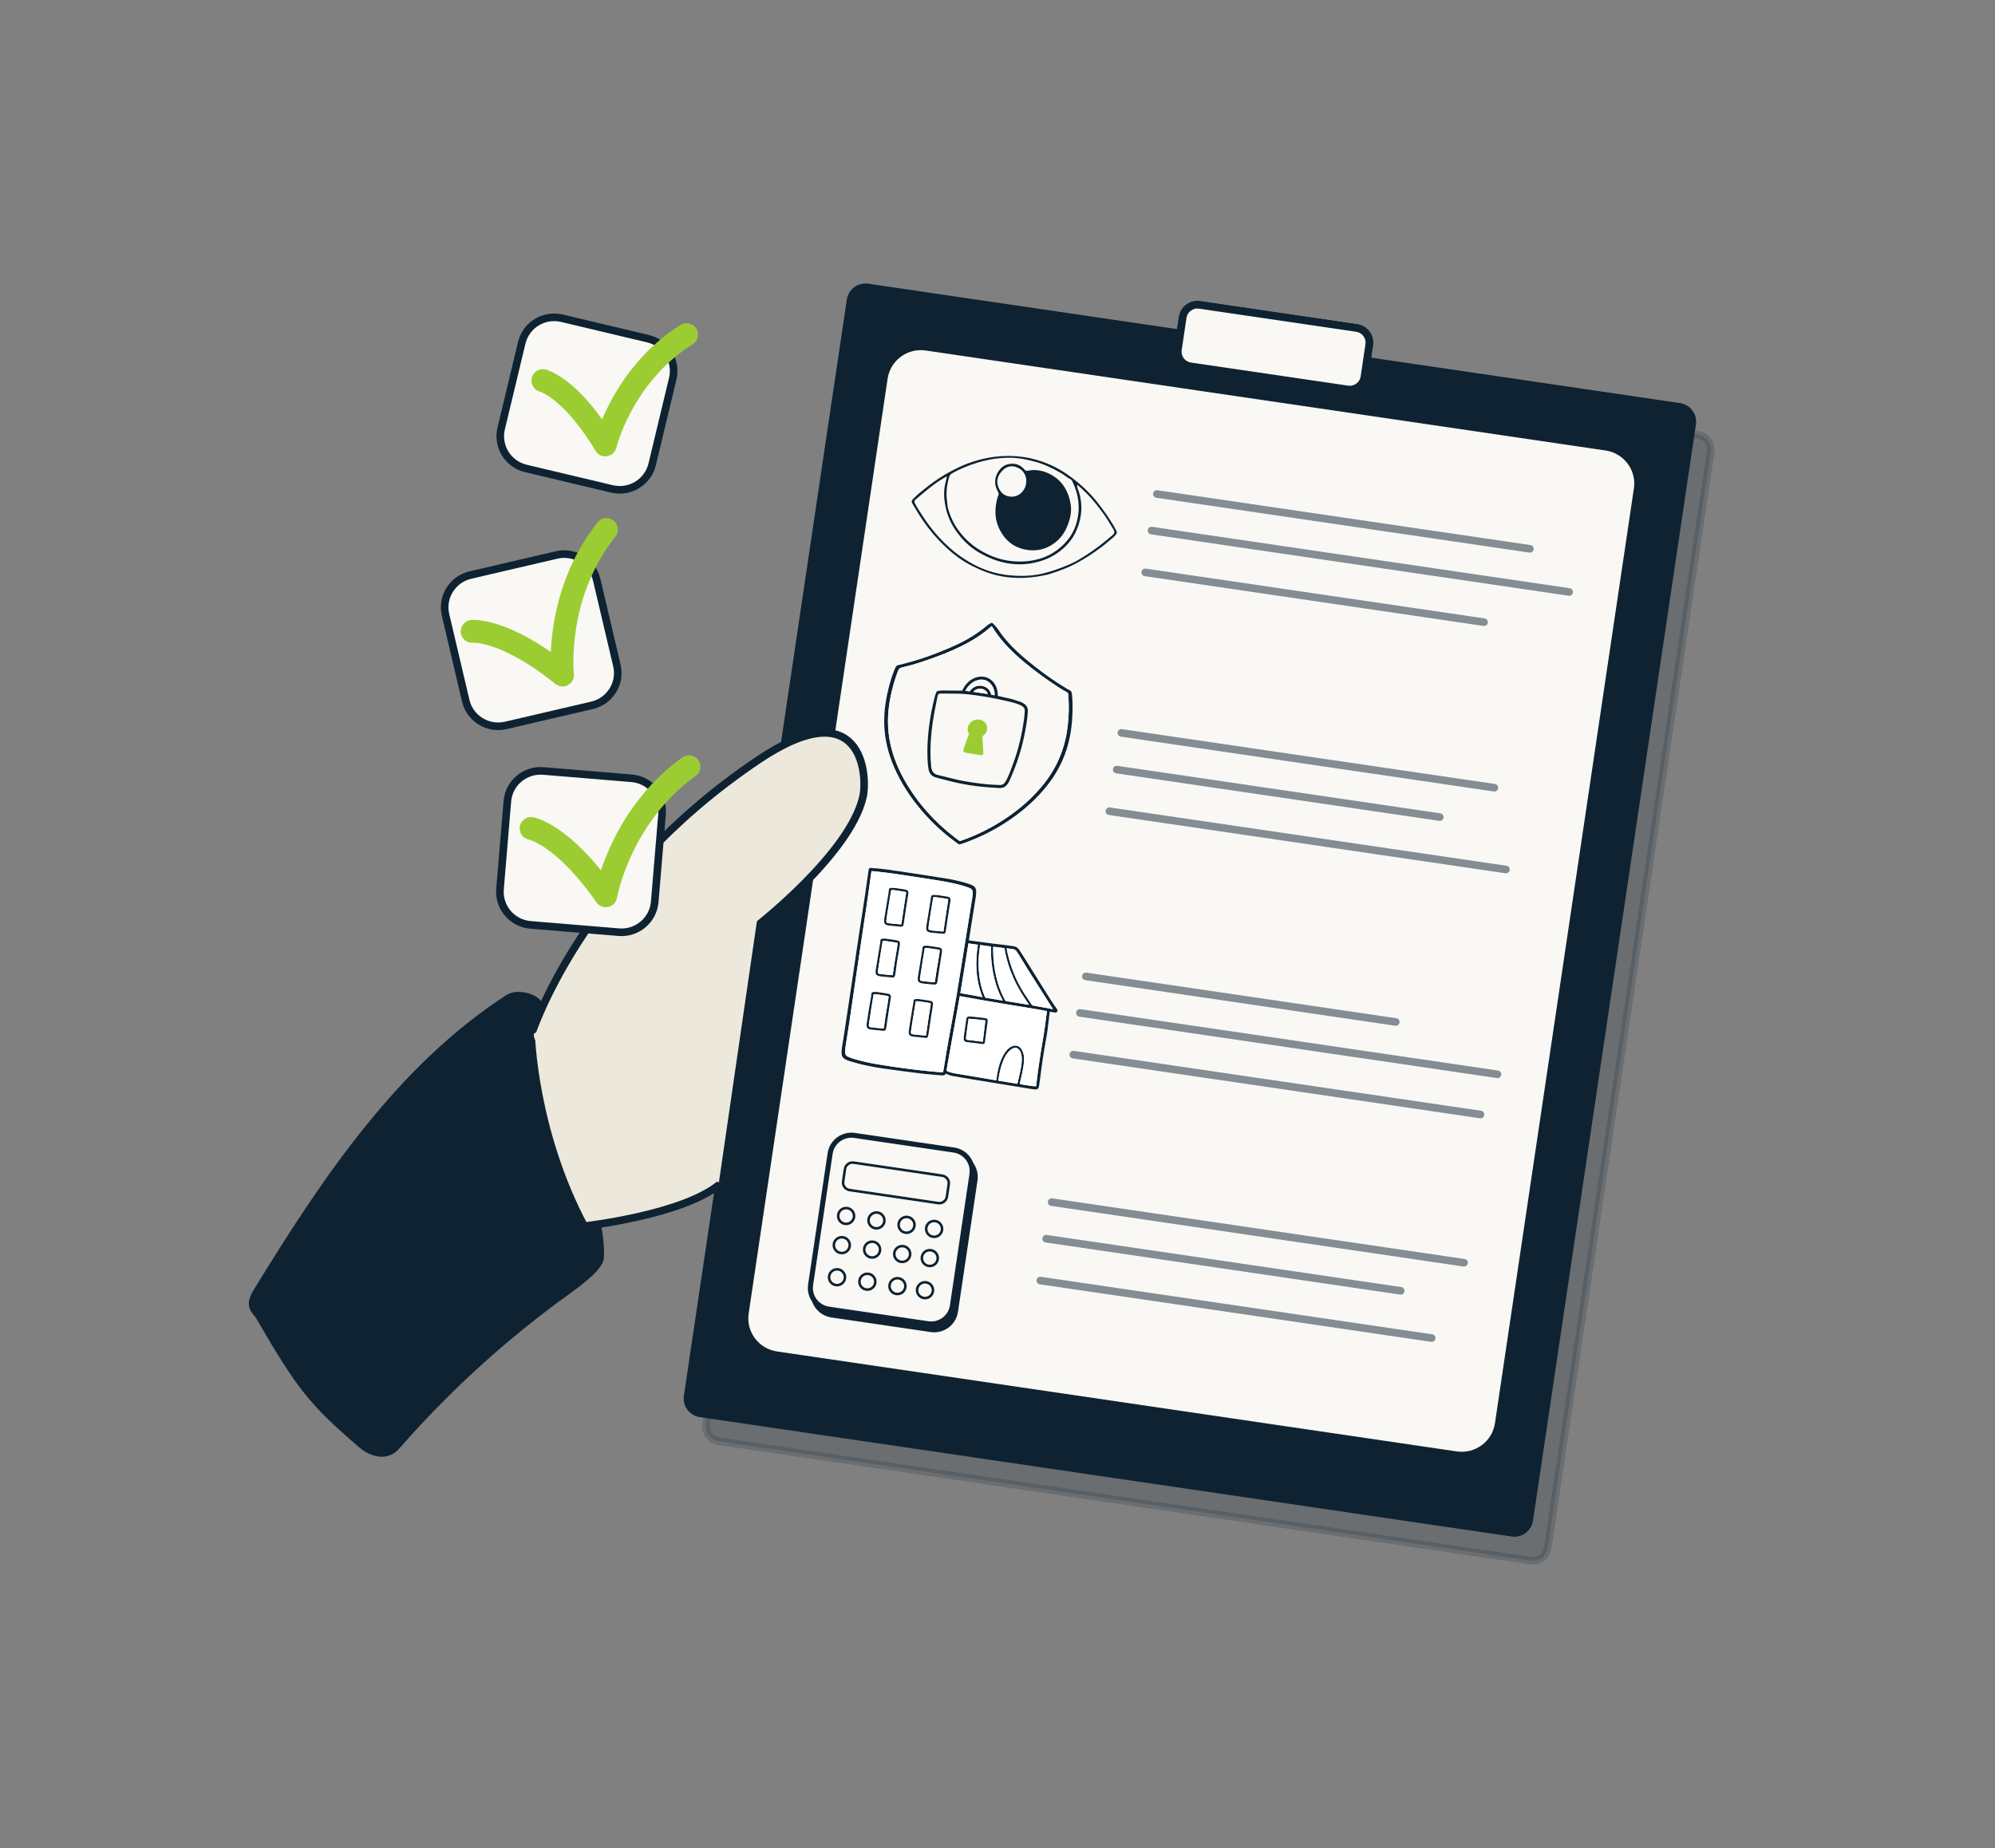 <svg width="788" height="730" fill="none" xmlns="http://www.w3.org/2000/svg"><rect width="100%" height="100%" fill="#808080" stroke="none"/><path opacity=".19" d="m670.672 171.727-320.626-47.156c-3.257-.479-6.288 1.759-6.77 4.999l-64.355 433.028c-.482 3.241 1.768 6.256 5.025 6.735l320.626 47.156c3.257.479 6.288-1.759 6.77-4.999l64.356-433.028c.481-3.241-1.769-6.256-5.026-6.735Z" fill="#0E2232" stroke="#0E2232" stroke-width="3" stroke-miterlimit="10"/><path d="m663.361 160.71-320.625-47.157c-3.258-.479-6.288 1.759-6.77 5L271.61 551.581c-.482 3.24 1.769 6.255 5.026 6.734l320.625 47.157c3.258.479 6.288-1.76 6.77-5l64.356-433.028c.482-3.24-1.769-6.255-5.026-6.734Z" fill="#0E2232" stroke="#0E2232" stroke-width="3" stroke-miterlimit="10"/><path d="M634.395 176.465 365.89 136.974c-8.073-1.188-15.585 4.36-16.779 12.391l-54.881 369.28c-1.194 8.031 4.383 15.504 12.456 16.691l268.505 39.491c8.073 1.187 15.585-4.361 16.779-12.392l54.881-369.279c1.194-8.031-4.383-15.504-12.456-16.691ZM535.863 129.569l-62.028-9.123c-3.211-.472-6.199 1.735-6.674 4.929l-1.885 12.684c-.475 3.195 1.743 6.167 4.955 6.64l62.027 9.122c3.212.473 6.2-1.734 6.675-4.929l1.885-12.684c.475-3.194-1.744-6.167-4.955-6.639Z" fill="#F9F8F4" stroke="#0E2232" stroke-width="3" stroke-miterlimit="10"/><path d="M634.395 176.465 365.89 136.974c-8.073-1.188-15.585 4.36-16.779 12.391l-54.881 369.28c-1.194 8.031 4.383 15.504 12.456 16.691l268.505 39.491c8.073 1.187 15.585-4.361 16.779-12.392l54.881-369.279c1.194-8.031-4.383-15.504-12.456-16.691ZM535.863 129.569l-62.028-9.123c-3.211-.472-6.199 1.735-6.674 4.929l-1.885 12.684c-.475 3.195 1.743 6.167 4.955 6.64l62.027 9.122c3.212.473 6.2-1.734 6.675-4.929l1.885-12.684c.475-3.194-1.744-6.167-4.955-6.639Z" fill="#F9F8F4" stroke="#0E2232" stroke-width="3" stroke-miterlimit="10"/><path opacity=".5" d="m456.952 195.139 147.316 21.658M454.844 209.593l164.95 24.25M452.354 226.102l133.829 19.671M442.937 289.511l147.31 21.658M441.08 304.001l127.606 18.763M438.186 320.448l156.654 23.03M428.889 385.703l122.419 17.996M426.54 400.121l164.95 24.25M423.944 416.609l160.803 23.64M415.402 474.869l162.874 23.948M413.205 489.313l140.049 20.588M410.914 505.848l154.578 22.722" stroke="#0E2232" stroke-width="3" stroke-miterlimit="10" stroke-linecap="round"/><g style="mix-blend-mode:multiply"><path d="M395.194 250.05c2.769 3.771 6.025 7.021 9.554 10.005 5.186 4.387 10.65 8.393 16.475 11.903.393.235.787.47 1.201.663.592.276.902.73.954 1.366.089 1.101.215 2.202.247 3.307.141 4.585-.163 9.144-1.033 13.656-1.332 6.875-4.169 13.062-8.421 18.628-4.29 5.612-9.491 10.26-15.311 14.24-5.616 3.839-11.641 6.885-18.054 9.175-.493.178-.996.313-1.484.491-.34.125-.597.067-.896-.152-4.305-3.093-8.295-6.541-11.913-10.406-4.977-5.315-9.187-11.168-12.354-17.735-2.491-5.164-4.174-10.558-4.719-16.28-.456-4.768-.074-9.488.886-14.162.692-3.385 1.615-6.703 2.873-9.927.168-.422.362-.834.551-1.251.21-.47.571-.726 1.085-.84 7.692-1.758 15.07-4.434 22.248-7.668 4.688-2.113 9.061-4.742 12.978-8.085.362-.308.792-.538 1.201-.778.362-.208.718-.172 1.007.141.503.538 1.027 1.064 1.478 1.638.509.647.955 1.346 1.453 2.061l-.006.01Zm-43.358 24.788c-.094.49-.194.98-.283 1.471-1.101 5.977-1.138 11.939.215 17.891 1.159 5.096 3.151 9.864 5.747 14.392 5.028 8.763 11.677 16.113 19.689 22.268.619.474 1.253.933 1.882 1.398.278-.094.53-.172.771-.256 5.338-1.888 10.414-4.314 15.217-7.308 6.14-3.823 11.656-8.372 16.312-13.917 5.412-6.442 8.83-13.776 10.073-22.096.514-3.442.755-6.895.692-10.375-.026-1.387-.162-2.769-.246-4.152-.021-.302-.142-.506-.43-.662-2.433-1.315-4.735-2.848-7-4.424-4.683-3.255-9.224-6.692-13.408-10.568-3.492-3.234-6.633-6.765-9.113-10.844-.068-.11-.157-.204-.246-.318-.121.094-.226.167-.32.25-2.722 2.436-5.726 4.465-8.925 6.223-4.126 2.274-8.463 4.089-12.883 5.717-4.373 1.612-8.783 3.119-13.339 4.131-.839.188-1.238.574-1.526 1.33-1.222 3.167-2.145 6.416-2.879 9.849Z" fill="#0E2232" style="mix-blend-mode:multiply"/><path d="M351.846 274.78c.723-3.375 1.641-6.624 2.868-9.791.294-.756.687-1.142 1.526-1.33 4.556-1.012 8.966-2.524 13.339-4.131 4.421-1.628 8.752-3.443 12.884-5.717 3.193-1.758 6.203-3.787 8.924-6.223.094-.083.199-.156.32-.25.089.114.183.208.246.318 2.48 4.079 5.616 7.61 9.113 10.844 4.19 3.876 8.726 7.319 13.408 10.568 2.271 1.576 4.567 3.104 7 4.424.289.156.409.354.43.662.084 1.383.226 2.765.247 4.152.062 3.474-.179 6.933-.693 10.375-1.242 8.326-4.661 15.66-10.072 22.096-4.657 5.545-10.173 10.089-16.313 13.917-4.803 2.989-9.879 5.42-15.216 7.308-.247.089-.493.162-.771.256-.629-.464-1.264-.924-1.883-1.398-8.012-6.155-14.66-13.51-19.689-22.268-2.596-4.523-4.588-9.296-5.747-14.392-1.353-5.946-1.311-11.914-.215-17.891.089-.491.189-.981.294-1.529Zm47.957 1.419c-1.888-.433-3.776-.861-5.642-1.288-.026-.053-.042-.068-.042-.089-.011-.151-.016-.303-.021-.454-.042-1.387-.351-2.707-1.054-3.917-1.505-2.608-4.389-3.772-7.283-2.906-2.313.689-3.975 2.186-5.17 4.231-.194.333-.362.688-.546 1.038-.099.01-.183.026-.267.021-2.486-.027-4.966-.058-7.451-.068-.54 0-1.091.031-1.626.114-.503.074-.87.355-1.017.887-.12.438-.325.856-.43 1.294-.446 1.878-.923 3.75-1.284 5.644-1.154 6.087-1.836 12.221-1.636 18.429.052 1.622.125 3.249.44 4.851.309 1.57 1.201 2.624 2.737 3.093.876.266 1.762.485 2.648.709 1.924.486 3.838.997 5.773 1.424 3.214.715 6.471 1.205 9.743 1.56 2.317.251 4.645.355 6.973.522 1.49.104 2.622-.491 3.419-1.737.21-.329.435-.657.587-1.012.729-1.69 1.474-3.38 2.14-5.096 2.422-6.286 4.016-12.78 4.908-19.447.131-.965.194-1.94.267-2.91.126-1.596-.64-2.692-2.013-3.417-.289-.151-.577-.318-.881-.422-1.054-.355-2.113-.678-3.283-1.049l.011-.005Z" fill="#F9F8F4" style="mix-blend-mode:multiply"/><path d="M399.861 276.215c1.117.354 2.176.678 3.225 1.032.309.105.592.272.881.423 1.373.73 2.134 1.82 2.013 3.417-.073.97-.141 1.945-.267 2.91-.892 6.667-2.486 13.161-4.908 19.446-.661 1.716-1.411 3.401-2.139 5.097-.153.354-.378.683-.588 1.012-.792 1.246-1.929 1.841-3.419 1.737-2.322-.167-4.656-.266-6.973-.522-3.272-.355-6.528-.845-9.743-1.56-1.935-.433-3.848-.944-5.773-1.424-.886-.224-1.777-.443-2.648-.709-1.536-.47-2.428-1.523-2.737-3.093-.314-1.602-.388-3.224-.44-4.851-.205-6.208.477-12.342 1.636-18.429.361-1.894.839-3.767 1.284-5.644.105-.439.315-.856.43-1.294.142-.532.514-.808 1.017-.887.535-.078 1.081-.114 1.626-.114 2.485.01 4.966.046 7.451.067.084 0 .173-.015.267-.021.184-.349.352-.699.546-1.038 1.195-2.044 2.857-3.541 5.17-4.23 2.894-.861 5.778.297 7.283 2.906.697 1.21 1.012 2.529 1.054 3.917 0 .151.01.302.021.454 0 .021.016.036.042.088 1.867.428 3.754.856 5.7 1.304l-.011.006Zm.724 24.339c1.835-5.217 3.062-10.579 3.848-16.04.173-1.221.247-2.457.346-3.688.063-.814-.309-1.424-.98-1.857-.309-.198-.629-.402-.97-.532-.876-.329-1.751-.678-2.653-.908-5.202-1.304-10.461-2.347-15.783-3.025-1.579-.198-3.162-.386-4.746-.449-2.218-.089-4.441-.062-6.664-.083-.524 0-1.049-.032-1.568-.006-.655.032-.881.23-1.043.861-.037.146-.069.297-.1.444-.393 1.997-.807 3.995-1.18 5.998-.944 5.081-1.552 10.203-1.578 15.378-.011 2.143.089 4.287.315 6.421.188 1.752 1.09 2.749 2.805 3.114 1.127.24 2.239.553 3.361.824 1.631.396 3.251.835 4.892 1.174 3.844.798 7.729 1.34 11.641 1.69 1.431.125 2.873.156 4.305.229.959.052 1.693-.323 2.191-1.137.252-.407.504-.808.713-1.236 1.123-2.285 1.951-4.679 2.842-7.172h.006ZM392.3 271.63c-1.3-2.718-3.833-3.813-6.591-2.812-1.972.72-3.345 2.128-4.352 3.928-.021.031 0 .083 0 .135l1.604.235c1.227-1.664 2.8-2.498 4.824-2.196 2.014.303 3.225 1.549 3.786 3.495l1.253.25c.142-.803-.026-1.794-.519-3.035h-.005Zm-4.153 2.216 1.977.293c-.094-.866-1.369-1.904-2.459-2.05-1.28-.173-2.601.292-3.194 1.215 1.201.177 2.376.349 3.676.542Z" fill="#0E2232" style="mix-blend-mode:multiply"/><path d="M392.316 271.671c.472 1.2.64 2.191.498 2.994l-1.253-.25c-.556-1.946-1.772-3.192-3.786-3.495-2.024-.302-3.597.532-4.824 2.196l-1.604-.235c0-.052-.016-.104 0-.135 1.001-1.8 2.38-3.208 4.352-3.928 2.758-1.007 5.291.094 6.612 2.853h.005Z" fill="#F9F8F4" style="mix-blend-mode:multiply"/><path d="M388.084 273.836c-1.237-.183-2.412-.355-3.612-.532.597-.923 1.914-1.388 3.193-1.215 1.091.146 2.36 1.184 2.459 2.05-.666-.1-1.321-.193-2.04-.303Z" fill="#F9F8F4" style="mix-blend-mode:multiply"/><path d="M380.748 297.074c-.393-.48-.246-.949-.094-1.403.377-1.132.776-2.253 1.185-3.375.246-.673.514-1.335.802-1.992.095-.219.126-.381 0-.6-1.148-2.014.011-4.267 1.862-5.096 1.085-.486 2.197-.538 3.298-.073 2.427 1.027 2.847 4.141.765 5.883-.414.35-.556.663-.514 1.195.152 1.789.247 3.589.352 5.383.068 1.148-.268 1.455-1.416 1.283-.451-.068-.897-.193-1.348-.261-1.269-.203-2.543-.386-3.806-.599-.357-.063-.698-.204-1.086-.35v.005Z" fill="#9BCD33" style="mix-blend-mode:multiply"/></g><path d="M413.961 226.947c-6.124 1.409-12.165 1.826-18.326.715-4.106-.741-7.865-2.217-11.551-4.053-5.108-2.54-9.376-6.129-13.261-10.219-2.978-3.134-5.59-6.546-7.886-10.213-.866-1.377-1.642-2.801-2.507-4.178-.498-.793-.414-1.262.315-1.998 1.788-1.805 3.765-3.385 5.757-4.919 2.784-2.144 5.705-4.121 8.841-5.779 2.223-1.179 4.472-2.306 6.811-3.182 7.173-2.681 14.53-3.667 22.201-2.577 3.104.443 6.04 1.299 8.893 2.405 3.649 1.408 7.01 3.401 10.151 5.784 2.024 1.534 3.97 3.161 5.747 4.93 1.725 1.721 3.408 3.515 4.871 5.503 1.122 1.523 2.302 3.015 3.361 4.59 1.327 1.977 2.617 3.975 3.66 6.119.236.485.063.829-.236 1.236-.954 1.309-2.343 2.144-3.518 3.203-1.4 1.262-2.978 2.337-4.509 3.442-2.213 1.597-4.531 3.026-6.922 4.356-3.744 2.086-7.729 3.547-11.892 4.83v.005Zm-39.657-26.806c.85 3.584 2.392 6.88 4.604 9.786 2.418 3.177 5.38 5.842 8.898 7.814 3.131 1.752 6.413 3.077 10 3.667 4.52.741 8.977.532 13.318-.819 2.344-.725 4.531-1.873 6.534-3.385 3.885-2.942 6.565-6.615 7.75-11.372 1.326-5.336.629-10.427-1.689-15.351-.21-.444-.377-.95-.865-1.169-1.358-.615-2.412-1.674-3.707-2.41-3.115-1.768-6.261-3.364-9.727-4.355-3.35-.955-6.717-1.664-10.214-1.721-4.347-.073-8.552.599-12.726 1.815-3.707 1.08-7.22 2.498-10.55 4.423-.519.298-.776.694-.944 1.205-1.106 3.37-1.368 6.807-.839 10.313.068.448.1.902.157 1.549v.01Zm-9.695 3.97c3.346 5.133 7.341 9.712 12.066 13.625 1.803 1.497 3.764 2.801 5.778 4.032 2.061 1.257 4.221 2.3 6.444 3.171 5.065 1.982 10.33 2.645 15.799 2.535 6.496-.135 12.401-2.232 18.2-4.731 2.097-.902 4.074-2.165 6.035-3.401 3.776-2.378 7.22-5.153 10.597-8.033.703-.6.818-1.278.362-2.018-1.421-2.285-2.747-4.643-4.347-6.797-1.945-2.619-3.959-5.206-6.276-7.527-1.164-1.163-2.396-2.254-3.655-3.433-.383.746-.01 1.205.163 1.675 2.087 5.639 1.678 11.21-.719 16.608-1.594 3.584-4.221 6.437-7.466 8.685-3.026 2.097-6.434 3.323-10.016 3.97-7.215 1.304-13.942-.376-20.229-3.844-3.13-1.727-5.883-4.043-8.154-6.834-2.537-3.114-4.498-6.525-5.453-10.479-.844-3.479-1.195-6.943-.325-10.459.21-.855.404-1.711.645-2.722-.456.25-.755.406-1.049.573-2.653 1.497-5.033 3.38-7.398 5.279-1.369 1.096-2.674 2.264-4.006 3.396-.414.355-.561.699-.294 1.278.881 1.888 2.124 3.557 3.304 5.456l-.006-.005Z" fill="#0E2232"/><path d="M394.14 196.067c.483-.772.341-1.361-.062-2.07-1.306-2.296-1.327-4.768-.153-7.048 1.311-2.535 3.508-3.98 6.523-3.74 1.72.141 3.115.991 4.211 2.28.377.443.708.574 1.264.459 3.544-.72 6.863.104 9.852 1.919 4.142 2.515 6.277 6.437 7.089 11.116.593 3.427-.262 6.562-1.667 9.697-1.086 2.41-2.716 4.335-4.719 5.837-3.534 2.655-7.624 3.469-11.997 2.483-4.19-.944-7.179-3.417-9.266-7.12-2.496-4.429-2.496-9.014-1.08-13.818l.005.005Zm5.6.141c2.098-.12 3.639-1.095 4.735-2.884 1.615-2.645 1.112-6.63-1.971-8.32-2.826-1.549-5.375-.871-7.404 1.867-1.363 1.842-1.526 3.886-.608 5.921.954 2.117 2.59 3.411 5.248 3.411v.005Z" fill="#0E2232"/><path d="m377.951 456.576-39.215-5.767c-4.641-.683-8.959 2.506-9.645 7.123l-7.715 51.911c-.686 4.617 2.52 8.913 7.16 9.596l39.215 5.767c4.641.683 8.959-2.507 9.645-7.123l7.715-51.911c.687-4.617-2.519-8.913-7.16-9.596Z" fill="#0E2232" stroke="#0E2232" stroke-width="2" stroke-miterlimit="10"/><path d="m376.752 454.287-39.214-5.767c-4.641-.683-8.959 2.507-9.646 7.123l-7.715 51.911c-.686 4.617 2.52 8.913 7.161 9.596l39.215 5.767c4.641.683 8.959-2.506 9.645-7.123l7.715-51.911c.686-4.617-2.52-8.913-7.161-9.596Z" fill="#F9F8F4" stroke="#0E2232" stroke-width="2" stroke-miterlimit="10"/><path d="m372.202 464.418-35.023-5.151c-1.645-.242-3.175.888-3.418 2.524l-.73 4.912c-.243 1.636.893 3.158 2.537 3.4l35.023 5.151c1.645.242 3.175-.888 3.418-2.524l.73-4.912c.243-1.636-.893-3.158-2.537-3.4ZM334.212 483.466c1.737 0 3.146-1.402 3.146-3.13 0-1.729-1.409-3.13-3.146-3.13-1.738 0-3.147 1.401-3.147 3.13 0 1.728 1.409 3.13 3.147 3.13ZM358.075 486.971c1.737 0 3.146-1.401 3.146-3.13 0-1.728-1.409-3.129-3.146-3.129-1.738 0-3.146 1.401-3.146 3.129 0 1.729 1.408 3.13 3.146 3.13ZM346.193 485.224c1.738 0 3.146-1.402 3.146-3.13 0-1.729-1.408-3.13-3.146-3.13s-3.146 1.401-3.146 3.13c0 1.728 1.408 3.13 3.146 3.13ZM368.965 488.572c1.738 0 3.147-1.401 3.147-3.129 0-1.729-1.409-3.13-3.147-3.13-1.737 0-3.146 1.401-3.146 3.13 0 1.728 1.409 3.129 3.146 3.129ZM332.503 494.988c1.737 0 3.146-1.401 3.146-3.129 0-1.729-1.409-3.13-3.146-3.13-1.738 0-3.147 1.401-3.147 3.13 0 1.728 1.409 3.129 3.147 3.129ZM356.366 498.494c1.737 0 3.146-1.402 3.146-3.13 0-1.729-1.409-3.13-3.146-3.13-1.738 0-3.146 1.401-3.146 3.13 0 1.728 1.408 3.13 3.146 3.13ZM344.479 496.746c1.738 0 3.146-1.401 3.146-3.13 0-1.728-1.408-3.129-3.146-3.129-1.737 0-3.146 1.401-3.146 3.129 0 1.729 1.409 3.13 3.146 3.13ZM367.256 500.095c1.738 0 3.147-1.401 3.147-3.13 0-1.728-1.409-3.13-3.147-3.13-1.737 0-3.146 1.402-3.146 3.13 0 1.729 1.409 3.13 3.146 3.13ZM330.615 507.664c1.737 0 3.146-1.402 3.146-3.13 0-1.729-1.409-3.13-3.146-3.13-1.738 0-3.146 1.401-3.146 3.13 0 1.728 1.408 3.13 3.146 3.13ZM354.478 511.174c1.738 0 3.146-1.401 3.146-3.13 0-1.728-1.408-3.129-3.146-3.129-1.737 0-3.146 1.401-3.146 3.129 0 1.729 1.409 3.13 3.146 3.13ZM342.596 509.427c1.738 0 3.146-1.401 3.146-3.13 0-1.728-1.408-3.13-3.146-3.13-1.737 0-3.146 1.402-3.146 3.13 0 1.729 1.409 3.13 3.146 3.13ZM365.369 512.776c1.737 0 3.146-1.402 3.146-3.13 0-1.729-1.409-3.13-3.146-3.13-1.738 0-3.146 1.401-3.146 3.13 0 1.728 1.408 3.13 3.146 3.13Z" fill="#F9F8F4" stroke="#0E2232" stroke-miterlimit="10"/><g style="mix-blend-mode:multiply"><path d="M338.145 376.716c1.153-7.527 2.307-15.002 3.434-22.477.519-3.427.981-6.859 1.474-10.292.147-1.017.288-1.121 1.295-1.059 3.497.219 6.969.705 10.429 1.226 6.098.918 12.191 1.836 18.279 2.817 3.146.506 6.261 1.168 9.307 2.118.582.182 1.159.412 1.71.678.97.475 1.499 1.267 1.505 2.352 0 .663-.016 1.336-.116 1.993-.341 2.253-.723 4.502-1.085 6.75-.535 3.328-1.059 6.661-1.589 9.994-.031.198-.058.391-.1.652.242.037.42.063.598.089 2.9.391 5.794.793 8.694 1.163 2.123.271 4.252.496 6.381.762.755.093 1.51.213 2.26.359.787.152 1.4.6 1.862 1.237.419.589.812 1.199 1.195 1.81 3.728 5.962 7.446 11.929 11.19 17.886.818 1.304 1.725 2.551 2.59 3.824.362.532.32.918-.131 1.252-.215.161-.446.161-.692.12-.456-.084-.918-.167-1.374-.246-.178-.031-.362-.052-.603-.088-.042.266-.079.495-.105.73-.288 2.353-.55 4.71-.865 7.063-.189 1.377-.451 2.743-.697 4.11-.96 5.253-1.678 10.542-2.344 15.837-.079.626-.179 1.246-.294 1.867-.094.501-.351.908-.87 1.059-.21.057-.441.078-.656.052-.666-.073-1.332-.156-1.992-.266-7.776-1.268-15.547-2.54-23.323-3.818-2.187-.36-4.373-.725-6.555-1.111-1.159-.204-2.296-.48-3.314-1.059-.057.026-.105.031-.12.052-.304.553-.734.725-1.385.657-2.721-.271-5.463-.417-8.174-.746-4.992-.605-9.979-1.267-14.955-1.977-3.429-.485-6.837-1.132-10.188-2.008-1.279-.334-2.543-.72-3.796-1.127-.472-.151-.923-.391-1.353-.646-.776-.454-1.227-1.153-1.248-2.05-.021-.736 0-1.487.11-2.212.299-2.055.661-4.1.97-6.15.97-6.411 1.935-12.827 2.895-19.243.592-3.959 1.169-7.918 1.762-11.934h-.016Zm-2.585 26.649c-.525 3.333-1.054 6.661-1.563 9.995-.105.693-.152 1.398-.199 2.102-.058.907.309 1.591 1.169 1.956.567.24 1.133.48 1.715.667 3.288 1.049 6.654 1.779 10.052 2.348 7.792 1.304 15.615 2.337 23.491 3.015.739.062 1.478.083 2.26.13.073-.37.146-.694.199-1.022.587-3.511 1.143-7.021 1.762-10.527 1.048-5.93 2.207-11.84 3.203-17.782 1.589-9.519 3.084-19.06 4.615-28.59.571-3.547 1.148-7.099 1.709-10.646.115-.751.168-1.508.225-2.264.069-.918-.319-1.586-1.185-1.935-.634-.256-1.279-.506-1.94-.704-3.161-.95-6.386-1.633-9.642-2.16-5.994-.97-11.992-1.893-17.996-2.78-2.727-.402-5.469-.673-8.206-.996-.325-.037-.656-.032-1.012-.047-.053.36-.1.652-.142.944-.933 6.958-1.95 13.906-3.004 20.849-1.888 12.441-3.671 24.892-5.511 37.453v-.006Zm76.518-4.23c-.676-.125-1.353-.266-2.034-.376-4.662-.772-9.328-1.533-13.99-2.31-2.627-.439-5.254-.877-7.876-1.336-2.863-.501-5.72-1.027-8.578-1.544-.142-.026-.288-.041-.482-.073-.048.214-.09.391-.121.569-.136.767-.257 1.533-.399 2.3-1.358 7.553-2.716 15.101-4.074 22.654-.204 1.148-.404 2.301-.598 3.453-.073.433-.041.506.352.71.246.13.503.245.771.318.718.188 1.436.391 2.17.516 5.27.898 10.54 1.774 15.815 2.655.157.026.32.026.482.037.042-.292.084-.532.116-.767.335-2.791.959-5.508 2.144-8.08.556-1.2 1.232-2.326 2.16-3.286.52-.537 1.107-.996 1.804-1.283 1.379-.574 2.753-.225 3.618.986.325.459.567 1.001.761 1.533.319.897.377 1.847.361 2.796-.026 1.753-.346 3.464-.713 5.169-.288 1.341-.603 2.676-.896 4.017-.032.136-.032.282-.042.412.912.276 5.867.981 6.402.913.026-.167.058-.35.079-.527.12-1.012.236-2.024.367-3.036.666-5.221 1.478-10.417 2.375-15.607.598-3.448.991-6.932 1.473-10.401 0-.031-.026-.068-.063-.162-.398-.073-.833-.151-1.379-.25h-.005Zm-5.962-15.956c-1.237-2.03-2.469-4.059-3.712-6.083-.273-.443-.566-.871-.865-1.293-.352-.496-.839-.783-1.437-.877-.718-.109-1.437-.203-2.155-.302-.084-.011-.173 0-.32.01.026.214.042.392.079.569 1.033 5.138 2.758 10.031 5.311 14.621 1.353 2.436 2.942 4.721 4.494 7.031.163.246.378.324.645.371 2.475.448 4.945.907 7.42 1.356.11.021.23 0 .309.005-3.251-5.127-6.486-10.239-9.763-15.414l-.006.006Zm-10.932-8.863c-.483-.057-.96-.125-1.442-.172-.472-.052-.944-.136-1.437-.136-.011.256-.032.439-.026.626.005 2.295.115 4.591.424 6.87.645 4.7 1.904 9.207 4.174 13.401.194.354.404.547.829.615 2.742.423 5.479.876 8.216 1.32.142.021.283.026.561.047-2.422-3.422-4.577-6.875-6.224-10.615-1.657-3.761-2.878-7.658-3.508-11.726-.503-.073-.975-.146-1.562-.23h-.005Zm-3.708 3.615c-.026-1.346-.057-2.686-.083-4.022l-4.253-.626c-.1.684-.21 1.32-.288 1.956-.341 2.786-.436 5.577-.226 8.372.262 3.459.96 6.818 2.328 10.021.126.292.252.485.614.542 1.987.308 3.969.652 5.951.981.137.021.278.026.525.047-1.448-2.713-2.496-5.472-3.215-8.351-.723-2.9-1.185-5.842-1.358-8.92h.005Zm-7.136 15.263c1.217.229 2.433.464 3.744.714-2.721-6.781-2.947-13.677-1.835-20.698l-3.734-.547c-1.069 6.572-2.129 13.087-3.193 19.654 1.688.298 3.298.579 5.013.877h.005Zm18.504 21.882c-.676-.981-1.405-1.346-2.338-1.09-.404.109-.823.286-1.143.547-.504.402-.965.866-1.379 1.362-.713.86-1.217 1.862-1.647 2.884-1.049 2.494-1.615 5.112-1.987 7.783-.011.089 0 .177 0 .334 2.496.412 4.981.819 7.482 1.231.063-.188.11-.303.142-.428.315-1.388.645-2.775.939-4.173.351-1.669.681-3.338.676-5.054 0-1.158-.131-2.29-.75-3.401l.005.005Z" fill="#0E2232" style="mix-blend-mode:multiply"/><path d="M335.565 403.313c1.835-12.503 3.613-24.959 5.506-37.395 1.054-6.943 2.076-13.891 3.004-20.849.037-.292.084-.579.142-.944.361.015.687.01 1.012.047 2.737.323 5.479.589 8.206.996 6.004.887 12.007 1.81 17.995 2.78 3.257.527 6.481 1.21 9.643 2.16.656.198 1.301.448 1.94.704.865.349 1.253 1.022 1.185 1.935-.057.756-.105 1.518-.225 2.264-.556 3.552-1.138 7.099-1.71 10.646-1.531 9.53-3.025 19.071-4.614 28.59-.991 5.942-2.15 11.852-3.204 17.782-.618 3.506-1.174 7.016-1.761 10.527-.053.323-.126.647-.2 1.022-.776-.042-1.52-.068-2.26-.13-7.87-.678-15.699-1.711-23.49-3.015-3.398-.569-6.765-1.299-10.052-2.348-.582-.187-1.149-.427-1.715-.667-.86-.365-1.227-1.043-1.169-1.956.047-.704.089-1.409.199-2.102.509-3.334 1.038-6.667 1.573-10.052l-.005.005Zm19.574-28.308c.099-.699.225-1.393.288-2.092.068-.814-.199-1.153-.98-1.367-.142-.036-.289-.078-.435-.099-1.364-.208-2.722-.427-4.09-.605-.441-.057-.897-.052-1.338 0-.613.063-.833.355-.859.96-.011.24-.037.48-.074.715-.577 3.547-1.164 7.094-1.735 10.641-.058.36-.063.74-.042 1.106.031.547.309.954.833 1.142.346.125.713.235 1.075.276 1.552.167 3.11.319 4.667.459.598.053.902-.172 1.059-.751.084-.318.131-.652.173-.98.231-1.67.435-3.344.692-5.008.221-1.429.493-2.848.755-4.382l.011-.015Zm10.67 13.64c1.075.094 2.15.188 3.23.271.672.053.976-.156 1.138-.792.079-.303.116-.621.163-.929.383-2.545.76-5.091 1.148-7.637.173-1.152.388-2.3.551-3.458.173-1.252-.084-1.627-1.322-1.841-1.394-.245-2.795-.444-4.195-.631-.419-.058-.854-.047-1.279 0-.613.067-.839.349-.865.954-.011.24-.037.48-.074.715-.576 3.526-1.158 7.057-1.725 10.584-.063.38-.068.777-.047 1.163.026.547.31.944.829 1.147.241.094.493.178.744.219.53.089 1.07.152 1.71.235h-.006Zm-23.506 16.097c0 1.289.351 1.706 1.641 1.946.037.005.073.016.11.021 1.631.162 3.262.334 4.892.48.54.047.839-.172.991-.694.105-.355.147-.725.205-1.09.351-2.347.687-4.69 1.043-7.037.205-1.335.446-2.671.64-4.006.178-1.252-.084-1.633-1.316-1.841-1.395-.24-2.795-.444-4.2-.626-.456-.058-.934-.037-1.39.021-.508.068-.734.375-.75.881-.005.183.006.371-.026.553-.325 1.899-.671 3.798-.98 5.696-.304 1.868-.572 3.735-.855 5.707l-.005-.011Zm11.42-53.925c-.613-.021-1.227-.083-1.835-.042-.572.042-.797.371-.818.934-.011.313-.053.626-.105.934-.561 3.416-1.127 6.833-1.683 10.255-.063.402-.079.814-.063 1.22.021.59.309 1.028.881 1.231.293.105.603.204.912.24 1.61.173 3.22.334 4.835.475.54.047.849-.162.996-.688.115-.407.157-.835.22-1.258.325-2.196.64-4.397.976-6.593.209-1.393.45-2.78.671-4.168.042-.271.068-.553.057-.829-.015-.501-.272-.84-.76-.981a7.794 7.794 0 0 0-.98-.219c-1.065-.172-2.135-.328-3.309-.506l.005-.005Zm6.591 47.875c-.43 2.67-.865 5.341-1.284 8.012-.069.438-.09.886-.079 1.33.01.594.314 1.017.881 1.226.189.073.388.156.587.177 1.741.188 3.476.376 5.217.537.483.047.782-.177.918-.641.11-.371.162-.757.22-1.143.357-2.378.703-4.762 1.065-7.141.209-1.392.461-2.78.65-4.173.126-.923-.163-1.283-1.07-1.512-.11-.026-.215-.058-.325-.073-1.363-.209-2.721-.428-4.09-.605-.456-.058-.933-.047-1.389 0-.572.062-.797.375-.813.944 0 .203-.011.407-.047.605-.137.782-.284 1.57-.441 2.462v-.005Zm9.947-45.1c-.592-.01-1.19-.068-1.777-.021-.514.042-.74.371-.771.866-.021.35-.058.699-.116 1.043-.555 3.417-1.122 6.839-1.678 10.255-.057.366-.068.741-.062 1.106.01.637.309 1.101.928 1.31.314.104.645.203.97.234 1.573.167 3.146.319 4.724.459.545.047.855-.156 1.002-.683.12-.443.167-.908.236-1.367.314-2.123.618-4.251.943-6.374.215-1.408.462-2.817.687-4.225.042-.271.074-.553.068-.829-.01-.574-.256-.892-.812-1.059-.283-.084-.577-.146-.871-.193-1.122-.178-2.244-.345-3.476-.532l.005.01ZM412.131 399.145c.487.089.923.167 1.326.24.037.094.063.131.063.162-.482 3.469-.875 6.948-1.473 10.401-.897 5.19-1.71 10.386-2.376 15.607-.131 1.012-.241 2.024-.367 3.036-.021.183-.052.36-.078.527-.535.073-5.485-.637-6.403-.913.016-.13.016-.276.042-.412.299-1.341.609-2.676.897-4.017.367-1.705.687-3.416.713-5.169.011-.949-.042-1.899-.362-2.796-.194-.532-.43-1.074-.76-1.533-.865-1.211-2.234-1.56-3.618-.986-.703.292-1.285.746-1.804 1.283-.928.96-1.604 2.086-2.16 3.286-1.19 2.567-1.809 5.284-2.145 8.08-.026.24-.068.475-.115.767-.163-.01-.325-.011-.482-.037-5.27-.881-10.545-1.757-15.815-2.655-.734-.125-1.452-.328-2.171-.516-.267-.073-.524-.188-.77-.318-.388-.204-.425-.277-.352-.71.194-1.152.388-2.3.598-3.453 1.358-7.553 2.716-15.101 4.074-22.654.137-.767.262-1.533.399-2.3.031-.178.073-.355.12-.569.194.026.341.047.483.073 2.857.517 5.715 1.044 8.578 1.544 2.622.459 5.249.897 7.876 1.336 4.661.772 9.328 1.538 13.989 2.31.682.115 1.353.251 2.087.386h.006Zm-30.46 3.61c-.32 2.217-.645 4.439-.944 6.656-.052.381-.036.777-.005 1.163.042.532.325.845.85.97.251.063.513.089.77.126 1.72.219 3.435.432 5.155.652.204.026.403.062.608.073.592.031.849-.193.928-.783.346-2.624.692-5.253 1.044-7.876.152-1.132-.074-1.45-1.206-1.591-1.348-.167-2.701-.318-4.054-.454-.687-.068-1.374-.125-2.06-.141-.577-.016-.881.261-1.018.829-.021.089-.031.183-.068.376ZM406.142 383.21c3.257 5.143 6.492 10.25 9.743 15.382-.079 0-.199.016-.31-.005-2.475-.454-4.944-.907-7.419-1.356-.268-.047-.477-.125-.645-.37-1.552-2.311-3.141-4.596-4.494-7.032-2.553-4.595-4.278-9.483-5.311-14.621-.037-.177-.048-.355-.079-.568.142-.006.231-.021.32-.011.718.099 1.437.193 2.155.303.598.094 1.085.38 1.437.876.298.423.597.85.865 1.294 1.242 2.024 2.475 4.053 3.733 6.113l.005-.005Z" fill="#fff" style="mix-blend-mode:multiply"/><path d="M395.242 374.321c.529.079 1.007.146 1.51.219.634 4.069 1.851 7.966 3.508 11.727 1.646 3.74 3.801 7.193 6.224 10.615-.278-.021-.42-.027-.561-.047-2.737-.444-5.474-.898-8.217-1.32-.424-.068-.634-.256-.828-.616-2.271-4.199-3.529-8.705-4.174-13.4-.315-2.28-.419-4.569-.425-6.87 0-.182.016-.37.027-.626.492 0 .964.084 1.436.136.483.052.96.115 1.495.182h.005Z" fill="#fff" style="mix-blend-mode:multiply"/><path d="M391.488 377.978c.162 3.031.629 5.973 1.352 8.873.719 2.884 1.767 5.644 3.215 8.351-.247-.021-.388-.026-.525-.047-1.982-.329-3.964-.668-5.951-.981-.362-.057-.488-.25-.614-.542-1.368-3.203-2.065-6.562-2.328-10.021-.209-2.801-.115-5.591.226-8.372.078-.636.189-1.272.288-1.956l4.253.626c.026 1.33.057 2.676.089 4.069h-.005Z" fill="#fff" style="mix-blend-mode:multiply"/><path d="M384.292 393.183c-1.662-.292-3.277-.574-4.96-.871 1.07-6.567 2.129-13.082 3.193-19.655l3.734.548c-1.112 7.021-.886 13.922 1.835 20.698-1.311-.25-2.527-.48-3.802-.72ZM402.865 415.107c.598 1.075.723 2.207.729 3.365 0 1.716-.32 3.39-.677 5.054-.293 1.393-.624 2.78-.938 4.173-.027.12-.079.24-.142.428-2.501-.412-4.986-.824-7.482-1.231 0-.157-.016-.245 0-.334.372-2.666.943-5.284 1.987-7.783.43-1.027.933-2.024 1.646-2.884.409-.496.876-.96 1.379-1.362.32-.255.74-.438 1.144-.547.933-.256 1.662.109 2.359 1.126l-.005-.005Z" fill="#fff" style="mix-blend-mode:multiply"/><path d="M355.134 375.057c-.257 1.476-.53 2.9-.75 4.324-.257 1.664-.461 3.338-.692 5.008-.047.328-.089.662-.173.98-.157.585-.462.809-1.059.751-1.558-.14-3.115-.286-4.667-.459-.367-.041-.729-.151-1.075-.276-.524-.188-.802-.6-.834-1.142-.021-.365-.015-.746.042-1.106.572-3.547 1.154-7.094 1.736-10.641.037-.235.063-.475.073-.715.021-.605.247-.892.86-.96.441-.047.897-.057 1.337 0 1.364.183 2.727.402 4.09.605.147.021.294.063.435.099.782.214 1.054.553.981 1.367-.063.699-.189 1.393-.294 2.144l-.01.021Zm-1.772 5.075c.194-1.111.388-2.227.571-3.338.205-1.226.404-2.447.587-3.672.095-.616.048-.689-.55-.788-1.432-.23-2.868-.438-4.305-.642-.32-.047-.656-.01-1.033-.01-.042.282-.073.501-.105.715-.252 1.554-.509 3.103-.755 4.658-.33 2.102-.671 4.204-.975 6.311-.158 1.106-.037 1.283 1.069 1.414 1.531.188 3.073.302 4.609.448.048 0 .1-.031.137-.041.246-1.659.493-3.302.75-5.06v.005ZM365.758 388.635c-.588-.079-1.128-.141-1.657-.23-.257-.042-.504-.125-.745-.219-.519-.203-.802-.605-.828-1.147-.021-.386-.011-.783.047-1.164.566-3.531 1.148-7.057 1.725-10.583.037-.235.063-.475.073-.715.026-.605.247-.887.865-.955.425-.047.86-.057 1.28 0 1.4.188 2.805.386 4.195.632 1.237.213 1.494.594 1.321 1.841-.163 1.153-.372 2.305-.551 3.458-.388 2.546-.765 5.091-1.148 7.637-.047.313-.084.626-.162.928-.163.642-.467.851-1.138.793-1.075-.083-2.15-.182-3.283-.276h.006Zm4.163-5.164c.225-1.331.456-2.666.676-3.996.194-1.189.388-2.373.567-3.563.089-.61.047-.683-.556-.782-1.416-.23-2.832-.438-4.253-.636-.341-.047-.692-.016-1.085-.021-.042.271-.068.469-.1.667-.251 1.555-.514 3.104-.76 4.658-.33 2.087-.666 4.168-.97 6.255-.178 1.241-.073 1.387 1.169 1.538 1.479.178 2.963.293 4.441.428.069.005.137-.026.189-.031.22-1.492.441-2.953.671-4.523l.011.006ZM342.303 404.685c.283-1.92.55-3.787.854-5.654.31-1.904.656-3.798.981-5.696.031-.183.021-.366.026-.553.021-.512.241-.819.75-.882.456-.057.933-.078 1.39-.021 1.405.183 2.805.386 4.2.626 1.232.209 1.499.59 1.316 1.841-.194 1.341-.435 2.671-.64 4.007-.357 2.342-.692 4.689-1.043 7.036-.053.365-.1.736-.205 1.09-.152.527-.451.746-.991.694-1.631-.146-3.261-.318-4.892-.48-.037 0-.074-.01-.11-.021-1.285-.234-1.641-.657-1.636-1.992v.005Zm8.316-8.32c.115-.788.246-1.575.346-2.363.052-.422 0-.48-.404-.584-.089-.026-.183-.042-.272-.057-1.343-.204-2.685-.407-4.033-.6-.293-.042-.592-.026-.891-.037-.199-.005-.309.094-.341.287-.021.146-.052.292-.073.438-.289 1.789-.588 3.584-.871 5.373-.293 1.847-.592 3.693-.854 5.545-.168 1.168-.048 1.335 1.127 1.476 1.515.183 3.036.297 4.557.438.047 0 .099-.031.152-.047.026-.057.068-.104.073-.156.378-3.219.87-6.421 1.489-9.713h-.005ZM353.782 350.822c1.122.172 2.191.329 3.256.496.33.052.661.13.98.219.488.141.745.48.761.981.005.276-.016.558-.058.829-.22 1.393-.461 2.78-.671 4.168-.336 2.196-.65 4.397-.975 6.593-.063.423-.105.85-.221 1.257-.146.527-.456.741-.996.689-1.615-.146-3.225-.303-4.834-.475-.31-.031-.619-.136-.913-.24-.571-.203-.86-.636-.881-1.231-.015-.407 0-.819.063-1.221.551-3.421 1.122-6.838 1.683-10.255.053-.307.095-.62.105-.933.021-.564.247-.892.818-.934.608-.042 1.222.021 1.888.047l-.005.01Zm-3.194 9.353c-.152 1.043-.33 2.086-.456 3.13-.136 1.106-.026 1.278 1.086 1.408 1.531.188 3.072.303 4.609.443.047 0 .099-.031.204-.067.058-.381.115-.783.173-1.179.315-2.144.624-4.288.949-6.427.231-1.517.493-3.03.724-4.553.073-.485.016-.532-.451-.652a5.31 5.31 0 0 0-.273-.058c-1.29-.193-2.574-.391-3.864-.579-.31-.041-.629-.031-.944-.047-.252-.015-.378.105-.409.35-.011.109-.037.219-.053.328-.419 2.593-.844 5.191-1.284 7.893l-.011.01ZM360.324 398.634c.152-.84.299-1.622.435-2.404.037-.199.042-.402.048-.606.015-.568.241-.876.812-.944.457-.052.934-.062 1.39 0 1.363.178 2.727.402 4.09.605.11.016.22.047.325.073.907.23 1.195.59 1.07 1.513-.189 1.393-.441 2.78-.651 4.173-.361 2.379-.702 4.763-1.064 7.141-.058.386-.11.772-.22 1.142-.137.47-.435.689-.918.642-1.741-.162-3.482-.349-5.217-.537-.199-.021-.393-.105-.587-.178-.567-.213-.871-.636-.881-1.225-.011-.444.01-.892.078-1.33.42-2.671.855-5.342 1.295-8.065h-.005Zm4.216-2.858c-.933-.11-1.851-.365-2.847-.219-.037.266-.068.48-.105.699-.278 1.716-.561 3.432-.834 5.153-.304 1.92-.613 3.839-.891 5.764-.163 1.143-.042 1.315 1.09 1.456 1.516.182 3.036.302 4.557.443.052 0 .11-.016.241-.037.053-.36.11-.74.168-1.116.341-2.305.676-4.616 1.028-6.922.204-1.356.44-2.702.645-4.058.089-.6.042-.663-.567-.772-.786-.141-1.578-.25-2.48-.391h-.005ZM370.318 353.597c1.175.178 2.302.345 3.419.522.294.047.587.109.87.193.551.167.797.48.813 1.059.005.276-.026.558-.068.829-.225 1.409-.472 2.812-.687 4.225-.325 2.123-.629 4.252-.944 6.375-.068.459-.115.923-.236 1.366-.141.527-.451.731-1.001.684-1.578-.141-3.151-.293-4.725-.459-.33-.037-.655-.131-.97-.235-.618-.209-.922-.673-.928-1.309 0-.371 0-.746.063-1.106.551-3.422 1.122-6.839 1.678-10.255.058-.345.095-.694.116-1.044.031-.495.256-.824.77-.866.588-.046 1.185.011 1.836.027l-.006-.006Zm1.468 14.308.871.053c.068-.454.126-.851.183-1.252.326-2.196.645-4.398.976-6.594.22-1.465.472-2.926.692-4.386.073-.491.021-.532-.451-.652a5.31 5.31 0 0 0-.273-.058c-1.29-.193-2.574-.396-3.864-.579-.31-.042-.629-.031-.949-.052-.252-.016-.383.099-.409.344-.021.167-.053.329-.079.496-.32 1.956-.64 3.912-.949 5.868-.241 1.497-.477 2.999-.703 4.502-.052.344-.084.699-.089 1.048 0 .511.105.647.619.762.377.088.766.151 1.154.193 1.053.109 2.113.198 3.271.302v.005ZM381.676 402.708c.026-.141.037-.235.058-.323.136-.564.44-.84 1.017-.83.687.016 1.374.068 2.061.141 1.352.141 2.705.287 4.053.454 1.132.141 1.358.459 1.206 1.591-.351 2.624-.698 5.253-1.044 7.876-.078.59-.34.814-.928.783-.204-.011-.409-.047-.608-.073-1.72-.219-3.434-.433-5.154-.652-.257-.032-.519-.063-.771-.125-.519-.131-.802-.439-.85-.971-.031-.386-.047-.782.006-1.163.304-2.222.629-4.439.954-6.708Zm.53 2.233c-.173 1.283-.357 2.571-.52 3.854-.062.475-.099.96-.11 1.44-.01.376.069.443.441.516.089.021.183.021.278.037 1.772.224 3.544.443 5.317.668.178.021.356.031.582.052.341-2.817.676-5.582 1.017-8.419-2.218-.308-4.41-.537-6.633-.673-.126.845-.241 1.627-.372 2.525Z" fill="#0E2232" style="mix-blend-mode:multiply"/><path d="M353.352 380.19c-.252 1.7-.498 3.343-.745 5.002-.036.01-.089.047-.136.042-1.536-.141-3.078-.261-4.609-.449-1.106-.135-1.227-.308-1.07-1.413.304-2.108.645-4.21.976-6.312.246-1.555.503-3.109.755-4.658.036-.214.063-.433.104-.715.378 0 .714-.031 1.033.011 1.437.198 2.874.412 4.305.641.593.094.64.167.551.788-.184 1.226-.383 2.452-.587 3.672-.184 1.116-.383 2.227-.582 3.396l.005-.005ZM369.91 383.523c-.226 1.518-.441 2.978-.666 4.465-.047.01-.121.042-.189.031-1.484-.135-2.968-.25-4.441-.428-1.243-.151-1.348-.297-1.169-1.538.304-2.087.639-4.173.97-6.255.246-1.554.503-3.103.76-4.658.031-.198.058-.396.1-.667.393 0 .744-.026 1.085.021 1.421.198 2.837.406 4.253.636.597.099.644.172.555.782-.178 1.19-.372 2.379-.566 3.563-.22 1.335-.451 2.665-.687 4.053l-.005-.005ZM350.614 396.423c-.609 3.239-1.101 6.442-1.479 9.66-.005.052-.047.099-.073.156-.048.016-.1.053-.152.047-1.521-.14-3.042-.255-4.557-.438-1.175-.141-1.29-.308-1.127-1.476.262-1.852.561-3.698.854-5.545.283-1.794.577-3.583.871-5.372.026-.147.052-.293.073-.439.032-.198.142-.292.341-.287.299.011.598-.005.891.037 1.343.193 2.685.396 4.033.6.094.015.183.031.272.057.399.11.456.162.404.584-.1.788-.231 1.576-.357 2.416h.006ZM350.598 360.118c.43-2.65.854-5.243 1.274-7.84.016-.11.042-.219.052-.329.026-.245.158-.36.409-.349.315.02.635.005.944.046 1.29.183 2.575.381 3.865.579.094.016.183.032.272.058.467.115.525.167.451.652-.231 1.518-.493 3.036-.723 4.554-.326 2.138-.63 4.282-.95 6.426-.057.402-.12.798-.173 1.179-.099.036-.152.073-.204.068-1.536-.141-3.078-.261-4.609-.444-1.112-.135-1.222-.302-1.085-1.408.131-1.049.304-2.087.466-3.187l.011-.005ZM364.599 395.786c.844.131 1.636.245 2.428.381.613.109.66.167.566.772-.205 1.356-.44 2.702-.645 4.058-.351 2.306-.687 4.611-1.028 6.922-.057.381-.11.756-.167 1.116-.137.021-.189.042-.242.037-1.52-.141-3.041-.261-4.556-.444-1.133-.135-1.253-.307-1.091-1.455.273-1.925.587-3.844.891-5.764.273-1.721.556-3.437.834-5.153.037-.219.063-.439.105-.699.991-.146 1.914.109 2.9.229h.005ZM371.734 367.9c-1.106-.099-2.165-.193-3.219-.297-.388-.042-.776-.104-1.154-.193-.514-.12-.624-.25-.619-.762 0-.349.037-.704.09-1.048.225-1.502.461-2.999.702-4.502.315-1.956.635-3.912.949-5.868.026-.167.063-.329.079-.496.031-.245.162-.359.409-.344.314.016.634.005.949.052 1.29.183 2.574.381 3.864.579.095.016.184.032.273.058.467.12.524.161.451.652-.22 1.466-.472 2.926-.692 4.387-.331 2.196-.65 4.392-.975 6.593-.058.396-.121.798-.184 1.252-.325-.021-.598-.037-.918-.058l-.005-.005ZM382.217 404.888c.126-.839.241-1.622.367-2.467 2.228.136 4.415.365 6.633.673-.346 2.838-.677 5.602-1.017 8.419-.226-.021-.404-.031-.582-.052-1.773-.219-3.545-.443-5.317-.668-.095-.01-.184-.015-.278-.036-.367-.073-.446-.141-.441-.517.011-.48.053-.965.11-1.439.163-1.289.346-2.572.525-3.913Z" fill="#fff" style="mix-blend-mode:multiply"/></g><path d="M237.045 496.736c1.343-35.121-38.398-65.172-24.303-97.878 1.814-4.204-7.923-7.094-11.782-4.605-42.871 27.703-72.46 71.989-99.213 115.628-1.106 1.804-2.249 3.818-1.893 5.899.288 1.675 1.794 2.801 2.643 4.272 16.056 27.693 20.812 33.723 40.197 50.415 4.331 3.73 10.067 5.122 13.822.824 20.093-23.009 42.86-43.701 67.709-61.525 6.156-4.413 12.694-9.781 12.815-13.025l.005-.005Z" fill="#0E2232" stroke="#0E2232" stroke-width="3" stroke-miterlimit="10"/><path d="M284.645 467.494c-14.336 12.43-53.887 16.843-53.887 16.843-20.031-37.651-20.938-75.442-20.938-75.442" fill="#ECE8DC"/><path d="M284.645 467.494c-14.336 12.43-53.887 16.843-53.887 16.843-20.031-37.651-20.938-75.442-20.938-75.442" stroke="#0E2232" stroke-width="3" stroke-miterlimit="10"/><path d="M209.82 408.895s19.233-61.317 89.669-108.686c41.13-27.667 43.306 6.088 41.366 14.611-5.149 22.597-42.393 51.411-42.393 51.411" fill="#ECE8DC"/><path d="M209.82 408.895s19.233-61.317 89.669-108.686c41.13-27.667 43.306 6.088 41.366 14.611-5.149 22.597-42.393 51.411-42.393 51.411" stroke="#0E2232" stroke-width="3" stroke-miterlimit="10"/><path d="m299.008 363.633-15.059 103.506-67.463-43.9-5.59-13.672v-1.288l88.112-44.646Z" fill="#ECE8DC"/><path d="m255.976 133.793-34.023-8.082c-7.076-1.68-14.181 2.663-15.871 9.702l-8.124 33.846c-1.689 7.039 2.677 14.107 9.752 15.788l34.023 8.082c7.076 1.681 14.181-2.663 15.871-9.702l8.124-33.845c1.69-7.039-2.677-14.108-9.752-15.789ZM219.859 219.224l-34.058 7.934c-7.083 1.65-11.48 8.7-9.821 15.746l7.976 33.881c1.658 7.046 8.745 11.42 15.827 9.77l34.058-7.934c7.083-1.65 11.48-8.7 9.822-15.746l-7.976-33.88c-1.659-7.047-8.745-11.421-15.828-9.771ZM249.477 307.44l-34.859-2.888c-7.249-.6-13.615 4.759-14.219 11.971l-2.902 34.677c-.604 7.212 4.783 13.545 12.033 14.146l34.858 2.887c7.25.601 13.616-4.759 14.22-11.97l2.902-34.678c.604-7.212-4.783-13.545-12.033-14.145Z" fill="#F9F8F4" stroke="#0E2232" stroke-width="3" stroke-miterlimit="10" stroke-linecap="round" stroke-linejoin="round"/><path d="M209.765 327.252s12.572 2.255 29.511 26.617c0 0 5.375-31.206 32.852-51.019M186.495 249.404s12.691-1.289 35.704 17.27c0 0-3.512-31.164 17.352-57.512M214.419 150.337s11.033 2.732 24.663 25.431c0 0 6.574-27.516 32.116-43.597" stroke="#9BCD33" stroke-width="9" stroke-miterlimit="10" stroke-linecap="round" stroke-linejoin="round"/></svg>